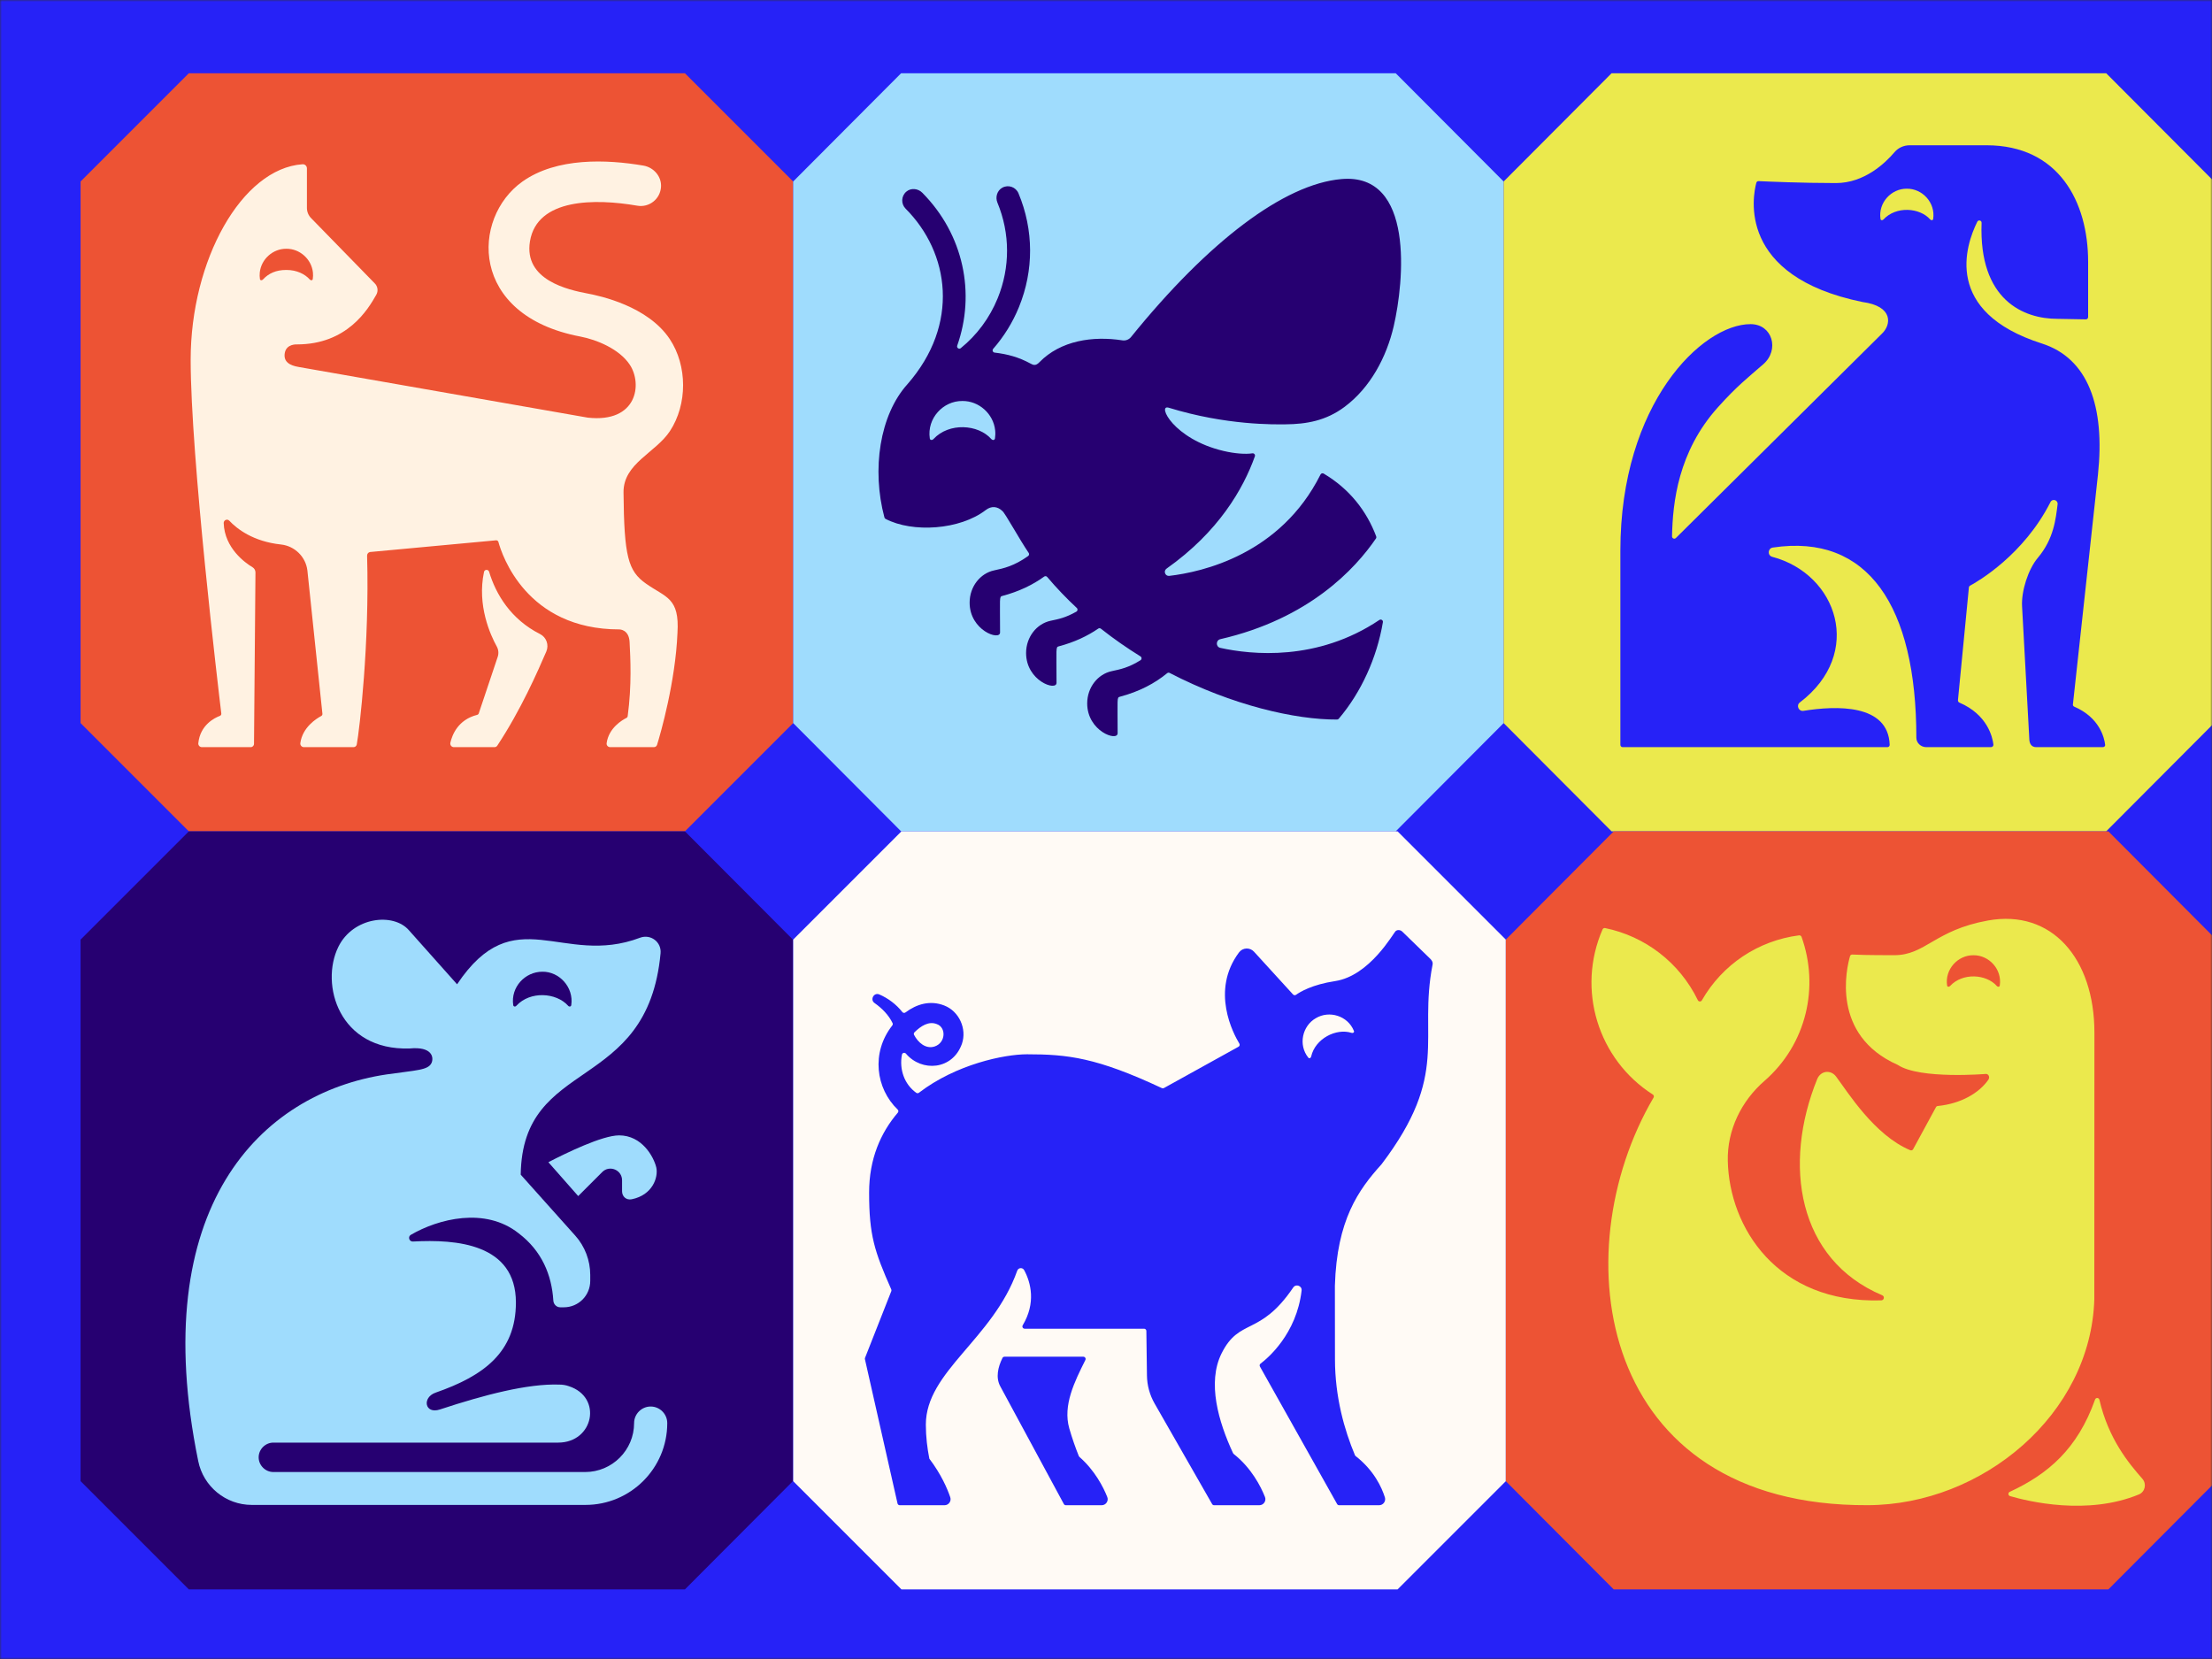 <svg width="604" height="453" viewBox="0 0 604 453" fill="none" xmlns="http://www.w3.org/2000/svg">
<rect x="0" y="0" width="604" height="453" fill="#333333" stroke="none"/>
<mask id="mask0_234_3897" style="mask-type:alpha" maskUnits="userSpaceOnUse" x="0" y="0" width="604" height="453">
<rect width="604" height="453" fill="#D9D9D9"/>
</mask>
<g mask="url(#mask0_234_3897)">
<rect x="-213" y="-54" width="1030" height="648" fill="#2622F7"/>
<g clip-path="url(#clip0_234_3897)">
<path d="M51.56 20L22 49.56V197.443L51.557 227H187.023L216.58 197.443V49.56L187.02 20H51.56Z" fill="#ED5334"/>
<path d="M149.169 177.914C146.854 183.252 142.281 193.776 135.786 203.605C135.618 203.86 135.331 204.013 135.026 204.013H123.933C123.299 204.013 122.839 203.424 122.978 202.805C123.447 200.715 125.032 196.524 130.285 195.2C130.49 195.148 130.66 194.999 130.727 194.799L135.906 179.347C136.22 178.409 136.118 177.384 135.64 176.518C133.943 173.449 130.211 165.333 132.161 156.167C132.316 155.439 133.342 155.411 133.555 156.124C135.382 162.245 139.499 169.125 147.456 173.126C149.207 174.006 149.948 176.116 149.169 177.914ZM184.984 172.86C184.439 186.121 180.372 200.331 179.414 203.383C179.296 203.76 178.947 204.013 178.552 204.013H166.623C166.021 204.013 165.565 203.521 165.646 202.925C166.214 198.733 169.962 196.576 171.051 196.033C171.237 195.94 171.365 195.761 171.393 195.555C172.54 187.016 172.138 179.795 171.914 175.313C171.741 171.829 169.129 171.864 169.129 171.864C143.692 171.864 137.045 151.47 136.096 147.989C136.016 147.698 135.741 147.508 135.44 147.536L101.007 150.735C100.546 150.839 100.225 151.257 100.238 151.73C100.923 175.84 98.157 199.303 97.42 203.273C97.341 203.703 96.967 204.013 96.53 204.013H82.981C82.4 204.013 81.932 203.504 82.007 202.927C82.579 198.554 86.492 196.159 87.717 195.51C87.939 195.392 88.064 195.15 88.038 194.9L83.933 155.759C83.48 152.024 80.463 149.077 76.722 148.678C69.112 147.865 64.702 144.404 62.603 142.178C62.04 141.581 61.051 142.022 61.08 142.842C61.327 149.684 66.951 153.693 68.936 154.877C69.446 155.181 69.759 155.728 69.754 156.321L69.358 203.115C69.354 203.613 68.95 204.014 68.452 204.014H55.128C54.554 204.014 54.093 203.518 54.15 202.947C54.653 197.91 58.662 195.992 60.031 195.48C60.3 195.379 60.462 195.114 60.428 194.829C59.672 188.557 52.06 124.691 52.06 98.245C52.06 71.069 65.996 46.007 82.608 44.849C83.254 44.805 83.806 45.313 83.806 45.961V56.769C83.806 57.851 84.248 58.888 85.028 59.639L102.3 77.347C103.149 78.164 103.334 79.448 102.755 80.474C100.461 84.54 94.77 94.043 81.075 94.043C81.075 94.043 78.214 93.839 77.763 96.38C77.329 98.825 79.166 99.791 81.499 100.195C83.733 100.581 154.428 112.975 160.501 114.04C173.992 115.532 175.471 104.854 171.959 99.576C169.084 95.255 162.877 92.737 158.434 91.892C128.044 86.116 128.679 59.502 142.653 49.578C152.019 42.926 165.735 43.519 175.68 45.217C178.497 45.698 180.668 48.169 180.497 51.022C180.296 54.382 177.237 56.723 174.022 56.168C162.556 54.179 146.662 54.094 144.712 65.889C142.956 76.499 155.169 79.149 160.502 80.162C163.833 80.795 176.874 83.562 182.882 92.588C187.724 99.864 187.73 110.41 182.929 117.714C179.021 123.661 170.183 126.516 170.256 134.452C170.418 151.951 171.492 155.915 176.405 159.372C181.843 163.198 185.602 163.172 184.984 172.86ZM78.11 73.716H78.27C80.993 73.716 83.25 74.817 84.584 76.316C84.87 76.638 85.343 76.603 85.406 76.177C85.491 75.609 85.509 75.019 85.447 74.413C85.07 70.765 81.857 67.885 78.19 67.925C74.523 67.885 71.31 70.765 70.934 74.413C70.871 75.019 70.889 75.609 70.974 76.177C71.037 76.603 71.502 76.632 71.796 76.316C73.37 74.627 75.388 73.716 78.11 73.716Z" fill="#FFF2E2"/>
</g>
<g clip-path="url(#clip1_234_3897)">
<path d="M246.052 20L216.58 49.56V197.443L246.049 227H381.111L410.58 197.443V49.56L381.109 20H246.052Z" fill="#9FDCFD"/>
<path d="M319.118 111.325C334.894 116.184 348.081 115.888 351.032 115.864C356.705 115.816 362.037 114.904 367.128 111.11C374.177 105.856 378.602 97.523 380.563 89.067C383.371 76.954 386.321 47.148 366.299 48.894C350.62 50.261 329.971 65.909 308.833 92.027C308.265 92.73 307.37 93.076 306.478 92.937C298.381 91.677 289.597 92.988 283.815 98.908C282.817 99.981 282.105 99.659 281.481 99.32C278.131 97.491 275.081 96.697 271.581 96.278C271.083 96.218 270.867 95.626 271.198 95.248C274.123 91.906 276.51 88.068 278.239 83.831C282.329 73.804 282.282 62.781 278.106 52.79C277.392 51.082 275.354 50.337 273.692 51.246C272.266 52.027 271.728 53.828 272.351 55.332C275.836 63.742 275.861 73.01 272.421 81.442C270.214 86.85 266.745 91.495 262.338 95.07C261.854 95.463 261.166 94.961 261.374 94.373C266.397 80.17 263.179 64.095 251.856 52.643C250.682 51.456 248.772 51.245 247.494 52.318C246.057 53.523 245.986 55.673 247.281 56.972C259.302 69.028 262.12 88.533 247.777 104.915C240.188 113.334 237.995 128.194 241.496 141.287C241.542 141.459 241.657 141.606 241.814 141.688C249.166 145.529 262.093 144.724 269.172 139.267C270.674 138.109 272.344 138.211 273.707 139.541C274.464 140.114 278.351 147.258 280.892 150.977C281.08 151.253 281.011 151.635 280.739 151.829C276.92 154.553 274.097 155.182 271.455 155.746C267.64 156.559 264.762 160.189 264.762 164.552C264.762 172.15 273.072 175.047 273.072 172.695C273.072 163.145 272.825 162.954 273.664 162.733C278.296 161.51 282.057 159.656 285.116 157.44C285.376 157.251 285.732 157.294 285.94 157.54C288.489 160.558 291.2 163.378 294.03 166.016C294.34 166.305 294.275 166.808 293.905 167.016C290.854 168.727 289.06 169.038 286.868 169.506C283.056 170.321 280.18 173.951 280.18 178.313C280.18 185.91 288.489 188.807 288.489 186.454C288.489 176.905 288.243 176.714 289.082 176.493C293.397 175.354 296.945 173.661 299.884 171.644C300.106 171.492 300.395 171.502 300.606 171.668C304.109 174.437 307.733 176.955 311.416 179.231C311.81 179.474 311.804 180.044 311.411 180.288C308.215 182.263 306.105 182.723 303.558 183.266C299.744 184.079 296.866 187.71 296.866 192.073C296.866 199.67 305.176 202.566 305.176 200.214C305.176 190.66 304.931 190.474 305.769 190.253C311.179 188.825 315.403 186.537 318.705 183.814C318.894 183.658 319.154 183.631 319.371 183.744C336.439 192.593 353.747 196.537 365.082 196.475C365.266 196.474 365.437 196.393 365.556 196.253C371.68 189.057 375.969 179.603 377.608 169.891C377.698 169.353 377.095 168.981 376.644 169.284C359.681 180.674 341.707 178.777 333.22 176.909C331.946 176.629 331.952 174.82 333.223 174.528C357.5 168.951 370.119 155.245 375.713 147.035C375.829 146.865 375.852 146.652 375.78 146.46C373.187 139.571 368.544 133.533 361.439 129.316C361.131 129.133 360.73 129.259 360.57 129.58C349.637 151.413 328.26 156.198 319.277 157.246C318.156 157.377 317.607 155.923 318.53 155.27C332.749 145.21 339.47 133.498 342.649 124.611C342.81 124.161 342.436 123.714 341.965 123.785C340.112 124.065 337.192 123.869 334.055 123.127C320.385 119.891 315.886 110.329 319.118 111.325ZM271.688 119.703C271.61 120.229 271.027 120.273 270.674 119.875C267.086 115.829 259.136 115.316 254.898 119.875C254.535 120.265 253.962 120.229 253.884 119.703C253.073 114.237 257.53 109.435 262.785 109.493C267.309 109.443 271.273 113.006 271.737 117.52C271.814 118.27 271.792 119 271.688 119.703Z" fill="#260071"/>
</g>
<g clip-path="url(#clip2_234_3897)">
<path d="M440.052 20L410.58 49.56V197.443L440.049 227H575.111L604.58 197.443V49.56L575.109 20H440.052Z" fill="#EBE94D"/>
<path d="M566.382 192.956C566.109 192.838 565.957 192.558 566.028 192.282L572.866 129.551C574.824 110.912 570.17 97.829 557.535 93.795C530.562 85.182 536.686 67.025 539.916 60.54C540.211 59.947 541.109 60.182 541.084 60.845C540.29 82.019 552.616 87.063 561.795 87.063L569.547 87.203C569.893 87.209 570.177 86.929 570.177 86.582V71.488C570.177 55.054 562.116 39.667 542.415 39.667H521.436C519.83 39.667 518.32 40.362 517.312 41.548C514.783 44.525 509.082 49.987 501.313 49.987C491.954 49.987 482.416 49.562 480.199 49.457C479.909 49.443 479.654 49.629 479.578 49.91C478.628 53.425 474.156 75.416 508.545 82.461C517.043 83.595 516.478 88.688 513.826 91.155L457.614 146.905C457.219 147.297 456.547 147.014 456.558 146.456C456.741 137.187 458.225 123.325 469.049 111.25C474.331 105.358 477.443 102.972 481.473 99.461C485.968 95.545 483.99 88.508 478 88.508C464.743 88.508 442.451 110.201 442.451 150.365V203.393C442.451 203.736 442.728 204.014 443.07 204.014H515.368C515.714 204.014 516.001 203.729 515.989 203.383C515.613 192.161 501.415 192.656 492.442 194.101C491.136 194.311 490.398 192.615 491.452 191.813C509.101 178.388 501.668 156.724 483.933 152.047C482.57 151.687 482.682 149.722 484.076 149.513C510.065 145.621 523.271 165.498 523.272 201.432C523.272 202.856 524.49 204.014 525.993 204.014H543.634C544.042 204.014 544.359 203.681 544.313 203.297C544.063 201.234 542.682 195.144 535.026 191.851C534.726 191.722 534.6 191.42 534.637 191.109L537.619 160.404C537.639 160.198 537.759 160.016 537.94 159.918C539.994 158.811 552.542 151.603 559.903 137.079C560.425 136.048 561.988 136.543 561.842 137.69C561.348 141.587 560.85 147.097 556.43 152.33C553.791 155.455 551.911 161.44 552.135 165.529L554.11 201.671C554.11 202.965 554.633 204.014 555.998 204.014H574.137C574.508 204.014 574.87 203.808 574.819 203.361C574.605 201.484 573.336 195.948 566.382 192.956ZM527.869 59.779C527.806 60.204 527.335 60.239 527.05 59.918C524.152 56.651 517.727 56.229 514.299 59.918C514.006 60.233 513.542 60.204 513.479 59.779C512.824 55.361 516.426 51.48 520.674 51.527C524.917 51.48 528.525 55.355 527.869 59.779Z" fill="#2622F7"/>
</g>
<g clip-path="url(#clip3_234_3897)">
<path d="M187.016 227L216.514 256.571V404.429L187.016 434H51.571L22 404.429V256.571L51.571 227H187.016Z" fill="#260071"/>
<path d="M179.205 318.781C178.475 315.787 175.262 310.019 169.055 310.019C164.455 310.019 154.598 314.838 149.779 317.321C149.779 317.321 149.779 317.321 149.779 317.394L157.884 326.594L164.455 320.022C166.427 318.051 169.859 319.438 169.859 322.286V325.279C169.859 326.74 171.027 327.762 172.487 327.47C178.255 326.302 179.789 321.41 179.205 318.781Z" fill="#9FDCFD"/>
<path d="M151.093 355.143C151.166 356.165 151.969 356.968 152.991 356.968H153.941C157.956 356.968 161.169 353.756 161.169 349.74V348.133C161.169 344.19 159.709 340.321 157.08 337.4L142.185 320.752C142.623 288.333 176.795 298.775 180.372 260.295C180.664 257.229 177.671 254.965 174.75 256.06C153.503 264.092 140.506 245.327 124.807 268.765L111.664 254.016C107.429 249.124 96.404 250.365 92.388 258.543C87.35 268.765 92.534 286.946 111.883 286.289C118.017 285.705 118.455 288.698 117.871 290.159C116.995 292.276 113.636 292.203 105.604 293.371C71.068 298.483 39.963 329.733 54.128 398.952C55.515 405.889 61.648 410.927 68.731 410.927H159.855C172.195 410.927 182.198 400.924 182.198 388.584C182.198 386.102 180.153 384.057 177.671 384.057C175.188 384.057 173.144 386.102 173.144 388.584C173.144 395.959 167.156 401.946 159.782 401.946H74.645C72.455 401.946 70.629 400.121 70.629 397.93C70.629 395.74 72.455 393.914 74.645 393.914H152.407C162.118 393.914 164.601 381.502 155.328 378.508C154.525 378.216 153.649 378.07 152.699 378.07C144.083 377.778 132.328 380.844 120.134 384.86C115.972 386.248 115.169 381.575 118.966 380.26C131.963 375.733 140.871 369.308 140.871 355.654C140.871 339.59 124.588 338.349 112.76 339.006C111.737 339.079 111.299 337.692 112.176 337.181C119.696 332.8 132.474 329.514 141.601 336.743C147.953 341.562 150.655 348.133 151.093 355.143Z" fill="#9FDCFD"/>
<path d="M155.985 274.46C155.912 274.899 155.401 274.972 155.108 274.606C151.896 271.029 144.813 270.518 141.016 274.606C140.724 274.972 140.213 274.899 140.14 274.46C139.41 269.568 143.353 265.333 148.099 265.333C152.699 265.26 156.715 269.568 155.985 274.46Z" fill="#260071"/>
</g>
<g clip-path="url(#clip4_234_3897)">
<path d="M246.148 227L216.588 256.56V404.443L246.145 434H381.611L411.168 404.443V256.56L381.608 227H246.148Z" fill="#FFFAF5"/>
<path d="M302.347 408.767C302.775 409.845 301.968 411.013 300.809 411.013H291.038C290.81 411.013 290.6 410.888 290.492 410.687L273.127 378.536C271.839 376.152 272.487 373.307 273.729 370.8C273.834 370.59 274.052 370.459 274.287 370.459H295.812C296.273 370.459 296.575 370.943 296.369 371.356C293.438 377.235 290.165 383.719 291.979 390.047C292.751 392.738 293.65 395.266 294.577 397.586C294.613 397.675 294.669 397.754 294.742 397.817C298.974 401.527 301.284 406.09 302.347 408.767ZM391.174 263.39C387.2 283.697 396.058 293.072 377.239 317.91C370.913 324.894 365.032 333.155 364.5 351.072C364.513 355.934 364.521 364.618 364.521 371.092C364.521 381.483 367.108 390.515 369.982 397.351C370.022 397.445 370.086 397.527 370.167 397.59C375.201 401.515 377.307 406.182 378.148 408.851C378.486 409.923 377.693 411.013 376.568 411.013L365.654 411.013C365.429 411.013 365.222 410.892 365.112 410.696L344.033 373.145C343.88 372.874 343.948 372.536 344.196 372.349C346.143 370.883 354.032 364.267 355.41 352.395C355.561 351.099 353.855 350.482 353.122 351.562C343.976 365.033 338.454 359.725 333.553 369.562C329.586 377.523 332.716 388.248 336.693 396.795C336.733 396.88 336.793 396.955 336.867 397.013C341.709 400.837 344.265 405.88 345.409 408.754C345.84 409.839 345.032 411.013 343.864 411.013L331.521 411.013C331.298 411.013 331.092 410.894 330.982 410.7L315.27 383.238C313.936 380.906 313.217 378.273 313.182 375.587L313.02 363.424C313.016 363.085 312.739 362.812 312.4 362.812H279.791C279.311 362.812 279.014 362.289 279.259 361.877C282.9 355.778 281.503 350.254 279.659 346.827C279.228 346.025 278.064 346.112 277.76 346.971C271.152 365.65 252.808 374.489 252.808 388.997C252.808 392.306 253.2 395.465 253.767 398.306C257.015 402.589 258.686 406.511 259.474 408.831C259.839 409.906 259.036 411.013 257.901 411.013H245.68C245.389 411.013 245.138 410.812 245.074 410.529L236.173 371.137C236.146 371.016 236.156 370.889 236.201 370.773L243.376 352.557C243.436 352.403 243.431 352.227 243.364 352.076C238.777 341.68 237.316 337.314 237.316 325.647C237.316 316.429 240.48 309.284 245.157 303.814C245.372 303.563 245.349 303.198 245.112 302.969C239.153 297.224 237.801 287.447 243.638 280.016C243.785 279.83 243.823 279.574 243.72 279.36C242.655 277.147 240.841 275.318 238.816 273.891C237.486 272.99 238.607 270.913 240.088 271.532C242.504 272.573 244.729 274.237 246.378 276.336C246.591 276.607 246.971 276.658 247.246 276.452C250.282 274.178 253.965 273.051 257.838 274.559C261.906 276.136 264.06 280.937 262.66 285.014C260.119 292.192 251.683 292.781 247.382 287.714C247.042 287.314 246.385 287.457 246.285 287.972C245.515 291.924 246.9 296.064 250.197 298.4C250.417 298.555 250.715 298.539 250.928 298.376C261.089 290.587 274.244 287.879 280.442 287.879C291.478 287.879 299.404 288.747 317.25 297.113C317.43 297.198 317.643 297.193 317.817 297.096L338.179 285.821C338.487 285.651 338.595 285.261 338.412 284.96C336.809 282.325 330.481 270.542 338.322 260.059C339.32 258.725 341.293 258.635 342.415 259.865L353.076 271.545C353.286 271.775 353.637 271.817 353.891 271.635C354.992 270.843 358.285 268.846 364.542 267.898C374.062 266.456 380.458 254.768 381.105 254.233C381.631 253.8 382.422 253.912 382.91 254.387L390.296 261.564C390.939 262.133 391.309 262.7 391.174 263.39ZM249.708 281.867C249.52 282.052 249.468 282.342 249.589 282.577C250.672 284.677 252.798 286.535 255.209 285.746C258.271 284.711 258.395 280.539 255.805 279.64C253.585 278.746 251.428 280.174 249.708 281.867ZM369.692 281.494C368.029 277.354 362.95 275.826 359.294 278.022C355.603 280.131 354.433 285.301 357.239 288.79C357.509 289.126 357.925 288.915 358.019 288.495C359.118 283.584 364.886 280.677 369.053 282.03C369.462 282.163 369.853 281.893 369.692 281.494Z" fill="#2622F7"/>
</g>
<g clip-path="url(#clip5_234_3897)">
<path d="M440.639 227L411.168 256.56V404.443L440.637 434H575.699L605.168 404.443V256.56L575.696 227H440.639Z" fill="#ED5334"/>
<path d="M541.999 293.264C542.924 293.052 543.467 294.068 542.922 294.847C540.407 298.441 535.497 301.357 529.109 302.001C528.907 302.021 528.726 302.138 528.629 302.317L522.394 313.793C522.243 314.071 521.904 314.197 521.612 314.075C511.782 309.965 504.526 298.183 501.354 293.961C499.898 292.023 497.143 292.309 496.176 294.701C486.753 318.006 490.843 343.938 513.958 353.681C514.676 353.984 514.472 355.051 513.693 355.074C485.14 355.936 472.185 335.064 471.784 316.993C471.598 308.598 475.45 300.668 481.775 295.167C493.344 285.106 496.8 269.434 491.921 255.815C491.822 255.539 491.539 255.365 491.249 255.402C480.096 256.835 470.323 263.34 464.706 273.143C464.454 273.582 463.827 273.561 463.606 273.105C458.571 262.749 449.145 255.647 438.289 253.417C438.001 253.358 437.704 253.512 437.587 253.783C430.442 270.186 436.32 289.29 451.316 298.867C451.596 299.045 451.686 299.408 451.518 299.694C426.512 342.286 436.346 411.336 509.988 410.997C541.331 410.925 570.942 386.173 571.866 354.749L571.893 281.967C571.893 261.722 560.243 248.214 542.841 251.347C528.236 253.976 525.791 260.82 517.221 260.82C509.808 260.82 506.822 260.703 505.786 260.644C505.499 260.627 505.24 260.811 505.16 261.087C504.235 264.277 499.825 282.645 518.192 290.774C524.226 294.809 542.595 293.205 541.999 293.264ZM538.86 260.834C543.112 260.788 546.711 264.672 546.055 269.086C545.993 269.512 545.521 269.547 545.236 269.226C542.333 265.952 535.906 265.544 532.485 269.226C532.193 269.541 531.729 269.512 531.666 269.086C531.01 264.667 534.614 260.788 538.86 260.834ZM584.045 408.061C570.012 413.875 553.865 409.983 548.852 408.518C548.306 408.358 548.249 407.601 548.766 407.362C559.197 402.537 567.288 395.647 572.073 382.144C572.28 381.559 573.113 381.607 573.254 382.212C575.737 392.871 581.184 399.465 585 403.807C586.206 405.18 585.731 407.363 584.045 408.061Z" fill="#EBE94D"/>
</g>
</g>
<defs>
<clipPath id="clip0_234_3897">
<rect width="194.58" height="207" fill="white" transform="translate(22 20)"/>
</clipPath>
<clipPath id="clip1_234_3897">
<rect width="194" height="207" fill="white" transform="translate(216.58 20)"/>
</clipPath>
<clipPath id="clip2_234_3897">
<rect width="194" height="207" fill="white" transform="translate(410.58 20)"/>
</clipPath>
<clipPath id="clip3_234_3897">
<rect width="194.587" height="207" fill="white" transform="translate(22 227)"/>
</clipPath>
<clipPath id="clip4_234_3897">
<rect width="194.58" height="207" fill="white" transform="translate(216.588 227)"/>
</clipPath>
<clipPath id="clip5_234_3897">
<rect width="194" height="207" fill="white" transform="translate(411.168 227)"/>
</clipPath>
</defs>
</svg>
